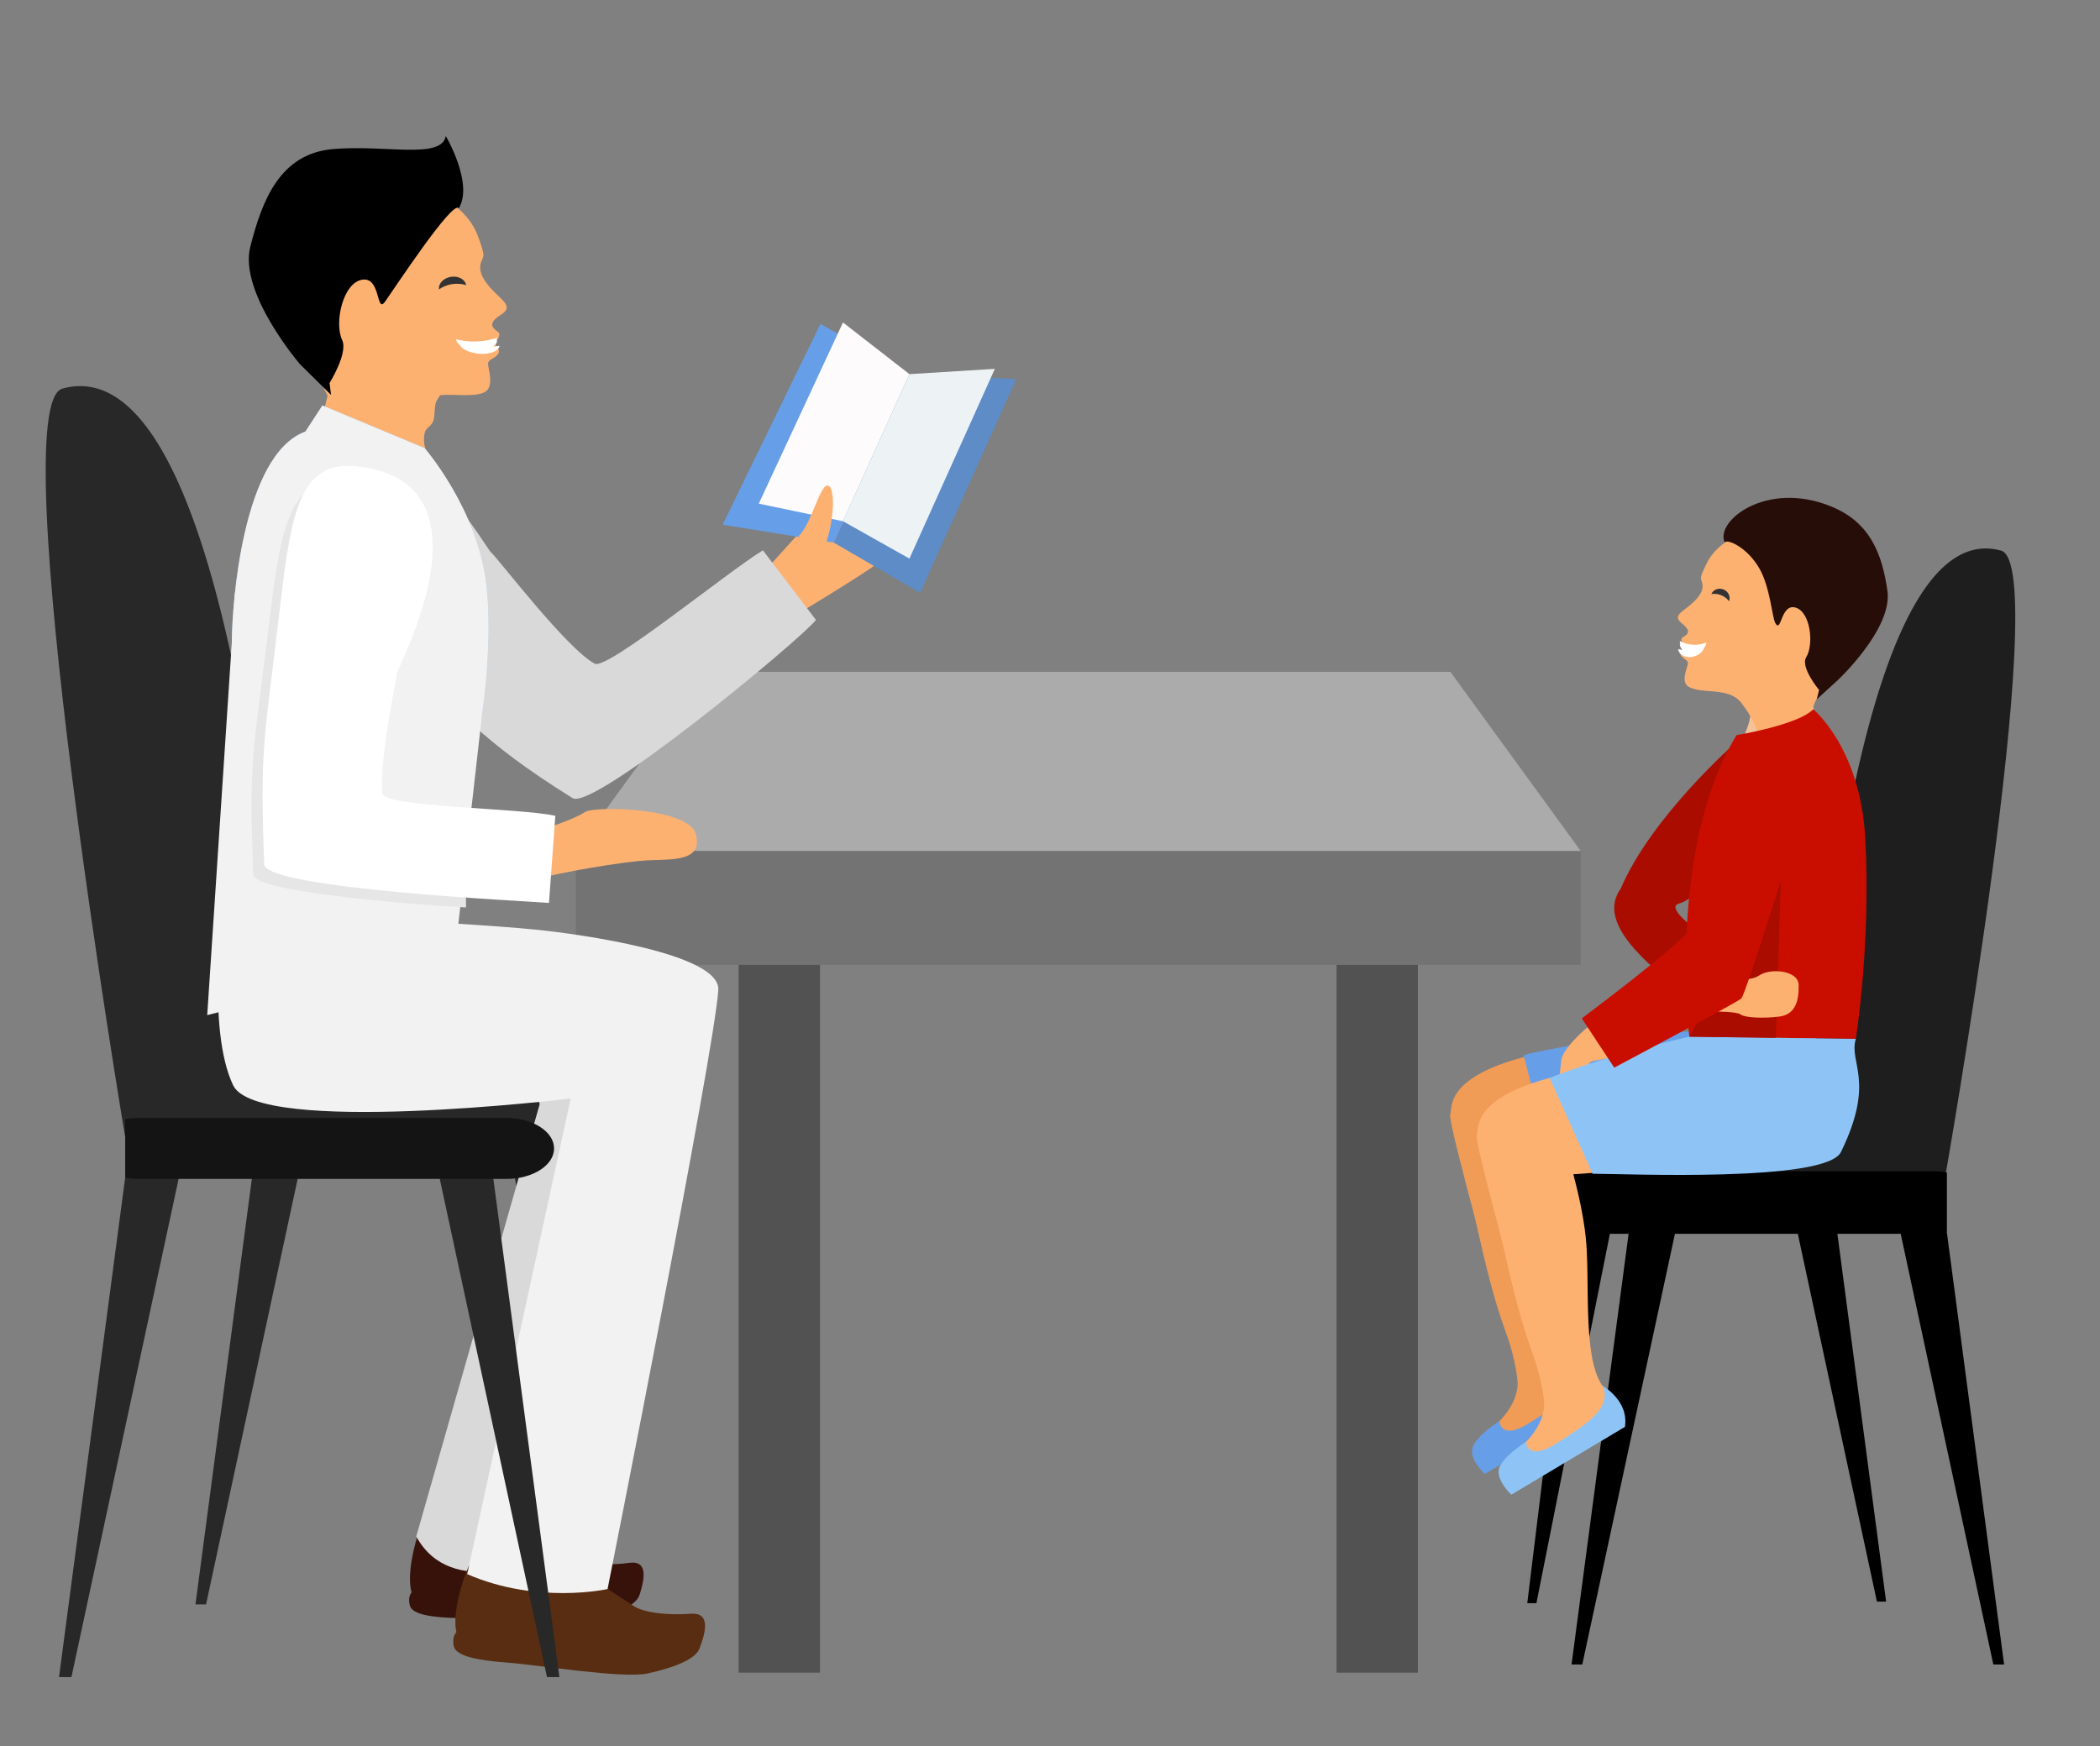 <?xml version="1.0" encoding="UTF-8" standalone="no"?><!DOCTYPE svg PUBLIC "-//W3C//DTD SVG 1.1//EN" "http://www.w3.org/Graphics/SVG/1.1/DTD/svg11.dtd"><svg width="100%" height="100%" viewBox="0 0 1639 1363" version="1.1" xmlns="http://www.w3.org/2000/svg" xmlns:xlink="http://www.w3.org/1999/xlink" xml:space="preserve" xmlns:serif="http://www.serif.com/" style="fill-rule:evenodd;clip-rule:evenodd;stroke-linejoin:round;stroke-miterlimit:2;"><rect x="0" y="0" width="1639" height="1363" fill="#808080" stroke="none"/><path d="M627.395,476.267c0,-0 30.801,-18.378 53.023,-33.245c22.222,-14.844 -28.023,-58.666 -28.023,-58.666l-58.466,64.644l33.466,27.267Z" style="fill:#fdb171;fill-rule:nonzero;"/><path d="M650.684,423.555l-86.689,-13.955l76.356,-156.734l69.444,39.201l-59.111,131.488Z" style="fill:#669fe8;fill-rule:nonzero;"/><path d="M718.129,462.756l-67.445,-39.201l59.111,-131.488l83.378,3.867l-75.044,166.822Z" style="fill:#5d8cc7;fill-rule:nonzero;"/><path d="M657.929,406.889l-65.711,-13.733l65.711,-141.423l51.866,40.334l-51.866,114.822Z" style="fill:#fefbfd;fill-rule:nonzero;"/><path d="M709.795,436.067l-51.866,-29.178l51.866,-114.822l66.667,-4.134l-66.667,148.134Z" style="fill:#edf2f5;fill-rule:nonzero;"/><rect x="449.44" y="664.245" width="784.222" height="88.933" style="fill:#737373;fill-rule:nonzero;"/><path d="M1233.66,664.245l-784.222,-0l101.644,-139.712l580.956,0l101.622,139.712Z" style="fill:#ababab;fill-rule:nonzero;"/><rect x="576.462" y="753.178" width="63.534" height="552.555" style="fill:#525252;fill-rule:nonzero;"/><rect x="1043.13" y="753.178" width="63.489" height="552.555" style="fill:#525252;fill-rule:nonzero;"/><path d="M97.706,887.689c0,0 -96.288,-571.444 -48.955,-584.356c47.333,-12.933 133.378,25.8 176.444,537.912l-127.489,46.444Z" style="fill:#282828;fill-rule:nonzero;"/><path d="M105.773,856.289l119.422,-24.733c0,-0 238.823,-0 237.023,52.6l-356.445,13.022l0,-40.889Z" style="fill:#282828;fill-rule:nonzero;"/><path d="M97.706,919.2l-51.644,390l9.689,-0l83.889,-390l-41.934,0Z" style="fill:#282828;fill-rule:nonzero;"/><path d="M196.707,919.2l-44.156,333.266l8.266,0l71.734,-333.266l-35.844,0Z" style="fill:#282828;fill-rule:nonzero;"/><path d="M432.44,893.378l44.111,360.444l-8.266,-0l-71.69,-360.444l35.845,-0Z" style="fill:#282828;fill-rule:nonzero;"/><path d="M383.262,431.2c5.378,4.667 59.422,75.667 80.978,86.911c9.755,5.111 104.022,-72.089 131.2,-88.511l41.4,54.356c-13,16.289 -173.823,149.199 -189.978,139.089c-76,-47.534 -82.311,-64.623 -147.156,-120.845c-64.866,-56.2 -99.666,-90.222 -68.289,-127.133c72.511,-85.178 146.445,51.533 151.845,56.133Z" style="fill:#d9d9d9;fill-rule:nonzero;"/><path d="M403.796,1189.4c-7.89,7.711 -32.645,17.8 -44.711,14.467c-11.868,-3.401 -28.023,-18.2 -31.69,-9.089c-3.666,9.111 -10.2,34.6 -6.155,48.355c0,0 -3.267,3.156 -1.333,10.311c1.866,7.134 18.244,9.4 39.511,9.734c21.333,0.311 85.333,7.222 103.155,2.089c17.934,-5.067 34.156,-11.844 36.689,-20.534c2.6,-8.622 8.111,-26.777 -7.8,-24.755c-15.867,2.2 -34.622,1.466 -42.667,-3.623c-8.022,-5.044 -25.355,-13.444 -32.289,-20.799c-6.733,-7.134 -9.488,-9.223 -12.71,-6.156Z" style="fill:#37120b;fill-rule:nonzero;"/><path d="M298.062,849.867c0,-0 123.089,-8.622 123.089,12.333l-96.266,337.2c27.266,50.244 97.266,16.778 97.266,16.778c-0,-0 99.511,-421.645 98.711,-430.778c-2.511,-27.934 -71.778,-42.533 -154.311,-42.533l-68.489,107Z" style="fill:#d9d9d9;fill-rule:nonzero;"/><path d="M260.951,320.133c-0,0 -13.289,-30.755 -36.045,-64.755c-22.577,-34 -19.244,-64.822 -2.778,-83.4c16.557,-18.6 55.089,-45.8 82.912,-43.089c27.778,2.711 44.577,46.711 55.244,71.088c10.645,24.423 5.689,48.867 5.689,48.867l1.178,32.867c-0,-0 -16.133,13.6 -26.4,31.267c-2.2,3.733 -0.867,12.711 -2.955,16.467c-2.178,4.133 -5.312,4.666 -6.179,7.978c-3.021,11.244 4.445,21.599 4.445,21.599l-75.111,-38.889Z" style="fill:#fdb171;fill-rule:nonzero;"/><path d="M367.151,281.711l-0.178,-3.178l-22,-19.777c-5.022,5.355 -13.311,7.578 -20.356,1.311l-79.377,-71.045c-6.156,39.289 11.645,82.044 13.666,89.845c2.267,8.911 -2.666,30.644 -9.71,54c22.977,6.244 46.155,11.466 69.755,14.955c-5.955,-16.511 -10.822,-49.378 25.556,-43.133c33.733,5.8 32.844,-7.667 30.399,-17.8c-4.955,-1.689 -7.378,1.622 -7.755,-5.178Z" style="fill:#fdb171;fill-rule:nonzero;"/><path d="M331.573,146.2c5.045,4.667 32.489,12.489 41.934,39.444c5.333,14.89 4.111,13.423 2.022,18.823c-3.401,8.911 5.111,18.155 9.911,23.089c7.422,7.733 15.244,11.999 5.4,18.244c-11.134,7.022 -5.867,10.511 -2.022,13.4c2.844,2.177 -1.645,7.534 -3.045,9.111c0,0 5.978,4.823 2.556,8.556c-3.245,3.733 -7.401,3.711 -7.401,7.089c-0.11,3.333 4.512,15.955 -1.155,21.089c-5.755,5.022 -22.111,2.977 -30.555,3.199c-7.023,0.178 -16.711,0.378 -24.333,8.29c-24.223,25.533 -18.801,35.688 -18.801,35.688c0,0 -18.177,3.445 -42.378,-13.933c-5.822,-4.178 10.445,4.067 11.934,-7.666c2.467,-19.156 -60.644,-103.334 -29.045,-107.69l65.978,-31.599l19,-45.134Z" style="fill:#fdb171;fill-rule:nonzero;"/><path d="M195.373,192.533c9.178,-35.977 22.933,-72.2 63.845,-76.088c40.933,-3.778 85.266,8.355 88.733,-10.245c0,0 21.822,37.022 10.111,56.4c-4.555,-6.911 -50.133,62.4 -57.4,72.689c-7.333,10.422 -3.067,-19.489 -18.067,-16.933c-14.978,2.51 -21.867,33.6 -15.555,47.066c4.8,10.223 -9.845,33.578 -9.845,33.578l1.201,9.289l-24.29,-24c0,-0 -47.955,-55.778 -38.733,-91.756Z" style="fill-rule:nonzero;"/><path d="M174.44,737.844c-0,0 6.444,-213.422 6.578,-238.8c0.133,-25.377 7.911,-144.088 57.333,-162.133l13.289,-20.377l79.711,33.244c-0,0 41.778,48.044 48.378,107.4c4.955,44 -1.911,108.711 -14.467,157.689c-12.533,48.999 -36.355,138.866 -36.355,138.866l-154.467,-15.889Z" style="fill:#8ec4f5;fill-rule:nonzero;"/><path d="M174.44,737.844c-0,0 6.444,-213.422 6.578,-238.8c0.133,-25.377 7.911,-144.088 57.333,-162.133l13.289,-20.377l79.711,33.244c-0,0 41.778,48.044 48.378,107.4c4.955,44 -1.911,108.711 -14.467,157.689c-12.533,48.999 -36.355,138.866 -36.355,138.866l-154.467,-15.889Z" style="fill:#f2f2f2;fill-rule:nonzero;"/><path d="M425.085,647.089c-0,0 23.977,-7.955 31.332,-13.111c7.334,-5.067 81.023,-3.556 86.623,17.022c5.667,20.623 -15.778,19.845 -35.045,20.489c-19.2,0.467 -77.4,10.667 -87.177,14.578c-9.956,3.933 4.267,-38.978 4.267,-38.978Z" style="fill:#fdb171;fill-rule:nonzero;"/><path d="M447.551,1221.82c-8.822,7.667 -35.911,17 -48.533,12.712c-12.556,-4.312 -28.912,-21.089 -33.312,-11.578c-4.466,9.466 -12.955,36.333 -9.51,51.222c-0,-0 -3.645,3.155 -2.023,10.933c1.556,7.711 18.889,11.111 41.556,12.756c22.711,1.577 90.622,12.844 109.955,8.444c19.401,-4.311 37.133,-10.645 40.378,-19.711c3.289,-9.044 10.222,-28.089 -6.822,-26.845c-17.067,1.312 -37.045,-0.533 -45.289,-6.422c-8.244,-5.933 -26.289,-15.91 -33.2,-24.133c-6.778,-8.066 -9.556,-10.466 -13.2,-7.378Z" style="fill:#582d11;fill-rule:nonzero;"/><path d="M174.062,711.4c-0,-0 182.8,8.222 243.445,14.245c34.578,3.444 144.866,18.71 143.111,47.155c-3.023,48.555 -86.422,467.667 -86.422,467.667c-0,-0 -54.778,12.267 -109.556,-11.645l80.777,-371.267c0,0 -244.599,29.467 -263.488,-10.399c-20.778,-43.778 -7.867,-135.756 -7.867,-135.756Z" style="fill:#f2f2f2;fill-rule:nonzero;"/><path d="M355.284,742.867l-193.555,49.577l21.888,-331.711l192.334,99.378l-20.667,182.756Z" style="fill:#f2f2f2;fill-rule:nonzero;"/><path d="M363.373,665.145l0.325,43.255c-53.685,-3.128 -165.539,-12.664 -166.043,-25.614c-3.501,-88.803 0.092,-96.224 10.481,-180.666c10.298,-84.486 14.325,-132.433 63.914,-127.256c114.532,11.98 32.929,153.884 32.128,160.887c-0.847,6.96 -14.394,68.254 -11.556,92.172c0.755,6.057 32.398,24.337 70.751,37.222Z" style="fill:#e6e6e6;fill-rule:nonzero;"/><path d="M309.662,526.333c-0.845,7.045 -13.978,68.845 -11.222,92.978c1.289,10.978 106.378,11.244 134.978,17.534l-4.956,68c-20.711,-1.578 -221.533,-11.134 -222.245,-30.156c-3.422,-89.578 0.067,-97.089 10.134,-182.333c10.045,-85.223 13.911,-133.578 62.067,-128.334c111.244,12.067 32,155.245 31.244,162.311Z" style="fill:#fff;fill-rule:nonzero;"/><path d="M384.929,919.2l51.666,390l-9.689,-0l-83.91,-390l41.933,0Z" style="fill:#282828;fill-rule:nonzero;"/><path d="M395.373,872.756l-287.955,-0c-3.378,-0 -6.623,0.333 -9.712,0.911l0,45.711c3.089,0.555 6.334,0.911 9.712,0.911l287.955,-0c20.444,-0 37.067,-10.644 37.067,-23.756c0,-13.155 -16.623,-23.777 -37.067,-23.777Z" style="fill:#141414;fill-rule:nonzero;"/><path d="M623.484,418.267c10,-8.978 17.112,-43.222 23.444,-38.934c6.356,4.311 2.645,38.934 -6.133,52.556c-8.777,13.578 -17.311,-13.622 -17.311,-13.622Z" style="fill:#fdb171;fill-rule:nonzero;"/><path d="M1517.15,924.579c0,-0 85.578,-483.645 44.622,-494.756c-40.933,-11.2 -115.244,22.334 -152.511,465l107.889,29.756Z" style="fill:#1e1e1e;fill-rule:nonzero;"/><path d="M1512.56,907.823l-103.289,-21.422c0,-0 -206.4,-0 -204.889,45.555l308.178,11.245l0,-35.378Z" style="fill:#1e1e1e;fill-rule:nonzero;"/><path d="M1519.51,962.223l44.644,337.134l-8.4,-0l-72.511,-337.134l36.267,0Z" style="fill-rule:nonzero;"/><path d="M1271.2,962.223l-44.645,337.134l8.378,-0l72.511,-337.134l-36.244,0Z" style="fill-rule:nonzero;"/><path d="M1433.91,962.223l38.155,288.067l-7.177,-0l-61.934,-288.067l30.956,0Z" style="fill-rule:nonzero;"/><path d="M1230.11,939.845l-38.111,311.645l7.133,-0l61.978,-311.645l-31,0Z" style="fill-rule:nonzero;"/><path d="M1237.91,914.334l272.4,0c3.178,0 6.244,0.356 9.2,0.978l-0,46.911c-2.956,0.556 -6.022,0.956 -9.2,0.956l-272.4,-0c-19.334,-0 -35.045,-10.934 -35.045,-24.423c0,-13.511 15.711,-24.422 35.045,-24.422Z" style="fill-rule:nonzero;"/><path d="M1200.42,877.379c-0,-0 12.622,37.689 16.422,71.511c3.778,33.733 -2.822,93.844 13,116.622l-45.444,13.267c-0,-0 -0.756,-16.378 -9.8,-40.734c-16.267,-43.733 -28.978,-118.577 -36.867,-147.311c-12.267,-44.733 62.689,-13.355 62.689,-13.355Z" style="fill:#f09c56;fill-rule:nonzero;"/><path d="M1288.95,894.801l-85.911,5.978l5.511,106.578l-32.533,34.688c-0,0 -46.4,-166.8 -44.2,-171.666c2.2,-4.822 -7,-32.556 74.867,-49.267c81.844,-16.689 130.666,-14.756 130.666,-14.756l-3.733,27.467l-44.667,60.978Z" style="fill:#f09c56;fill-rule:nonzero;"/><path d="M1184.4,1078.78c-0,-0 2.8,22.244 -29.289,42.733l17.066,12.111l59.289,-33.911c0,0 18.089,-19.222 -1.689,-34.155c-19.8,-15 -45.377,13.222 -45.377,13.222Z" style="fill:#f09c56;fill-rule:nonzero;"/><path d="M1229.78,1065.56c0,-0 20.912,11.244 17.712,32.177l-88.667,52.911c-0,0 -13.867,-12.844 -8.867,-22.333c5,-9.511 20.356,-18.955 20.356,-18.955c-0,-0 0.489,15.977 23.733,1.266c23.333,-14.778 44.111,-28 35.733,-45.066Z" style="fill:#669fe8;fill-rule:nonzero;"/><path d="M1189.15,823.801c7.156,-2.156 8.089,-2.111 17.534,-4.022c81.844,-16.711 130.666,-14.756 130.666,-14.756l-3.733,27.445l-44.667,61l-78.644,11.955l-21.156,-81.622Z" style="fill:#669fe8;fill-rule:nonzero;"/><path d="M1328.53,517.379l0.422,-2.489l19.245,-13.8c3.511,4.667 9.933,7.133 16.111,2.733l69.333,-49.622c1.533,31.822 -16.355,64.333 -18.689,70.356c-4.111,10.955 3.467,49.422 10.534,77.377c6.977,27.889 4.844,62.711 -12.112,118.067c-0.666,2.111 -1.377,4.689 -2.088,7.422c-30,-12.955 -60.112,-25.022 -91.778,-33.489c2.289,-8.444 4.333,-16.444 5.911,-23.555c12.955,-57.178 27.044,-83.867 32.155,-90.067c5.067,-6.133 22.889,-44.822 -12.977,-42.6c-27.378,1.645 -25.534,-8.978 -22.689,-16.867c4.089,-0.911 5.711,1.934 6.622,-3.466Z" style="fill:#f4c297;fill-rule:nonzero;"/><path d="M1368.64,412.601c-4.4,3.244 -26.978,7.067 -36.867,27.733c-5.511,11.378 -4.422,10.378 -3.244,14.8c2,7.445 -5.667,14 -9.889,17.6c-6.555,5.467 -13.2,8.245 -5.844,14.045c8.222,6.511 3.711,8.844 0.422,10.8c-2.445,1.555 0.622,6.133 1.6,7.555c-0,0 -5.156,3.289 -2.778,6.6c2.356,3.245 5.667,3.556 5.333,6.289c-0.288,2.622 -4.977,12.356 -0.933,16.867c4.178,4.555 17.311,4.311 24,5.2c5.645,0.778 13.311,1.778 18.756,8.778c17.044,22.377 11.844,29.955 11.844,29.955c0,0 14.156,4.334 34.889,-7.355c5.044,-2.845 4.378,5.444 4.156,-4.045c-0.245,-15.422 44.333,-80.133 19.555,-86.333l-49.755,-30.933l-11.245,-37.556Z" style="fill:#fdb171;fill-rule:nonzero;"/><path d="M1473.09,461.29c-4.2,-29.422 -13.756,-53.8 -44.289,-66.089c-50.423,-20.356 -90.334,11.689 -82.711,28.111c2.288,-2.733 17.955,4.2 27.333,20.911c8,14.156 9.822,37.978 12.089,42.022c4.866,8.934 4.155,-15.288 15.844,-11.955c11.689,3.311 14.534,28.711 8.334,38.8c-4.756,7.778 10.044,25.511 10.044,25.511l-1.733,7.244l16.266,-14.822c0,0 43.045,-40.244 38.823,-69.733Z" style="fill:#260d08;fill-rule:nonzero;"/><path d="M1354.4,579.933c0,-0 -65.583,57.629 -89.4,113.666c-23.459,32.586 37.908,73.706 94.201,114.315l6.357,-54.307c0,-0 -72.874,-43.174 -55.15,-48.277c37.115,-10.685 25.639,-103.287 71.622,-90.972c53.086,14.217 -27.63,-34.425 -27.63,-34.425Z" style="fill:#ab0c00;fill-rule:nonzero;"/><path d="M1318.47,809.29c0,-0 -17.577,-146 36.867,-235.422c0,-0 48.289,-7.934 59.8,-20.223c-0,0 36.667,29.934 40.622,100.067c4.622,82.511 -7.333,157.289 -7.333,157.289l-129.956,-1.711Z" style="fill:#c90e00;fill-rule:nonzero;"/><path d="M1278.71,814.023c-10.956,11.245 -29.622,13.022 -35.578,14.334c-6,1.311 -7.289,14.2 -10.4,24.288c-2.422,7.823 -5.644,17.156 -10.644,14.223c-8.245,-4.756 -4.378,-32.356 -3.423,-39.6c0.956,-7.2 14.023,-21.845 33.489,-35.4c19.511,-13.645 26.556,22.155 26.556,22.155Z" style="fill:#fdb171;fill-rule:nonzero;"/><path d="M1221.18,893.534c0,0 12.578,37.711 16.378,71.511c3.778,33.778 -2.8,93.867 13,116.6l-45.422,13.311c-0,0 -0.778,-16.399 -9.778,-40.733c-16.266,-43.733 -29.022,-118.6 -36.889,-147.311c-12.266,-44.755 62.711,-13.378 62.711,-13.378Z" style="fill:#fdb171;fill-rule:nonzero;"/><path d="M1309.69,910.957l-85.912,5.977l5.512,106.6l-32.556,34.645c0,-0 -46.378,-166.756 -44.2,-171.622c2.222,-4.845 -6.956,-32.556 74.889,-49.267c81.867,-16.711 130.667,-14.756 130.667,-14.756l-3.734,27.423l-44.666,61Z" style="fill:#fdb171;fill-rule:nonzero;"/><path d="M1209.47,841.534c42.667,-17.489 109,-32.244 109,-32.244l129.956,1.711c-5.733,18.667 15.622,32.6 -11.6,88.289c-11.645,23.866 -168.245,16.978 -193.845,16.978l-33.511,-74.734Z" style="fill:#8ec4f5;fill-rule:nonzero;"/><path d="M1205.13,1094.96c-0,0 2.8,22.245 -29.267,42.712l17.067,12.133l59.289,-33.933c-0,-0 18.089,-19.178 -1.711,-34.178c-19.8,-14.978 -45.378,13.266 -45.378,13.266Z" style="fill:#fdb171;fill-rule:nonzero;"/><path d="M1250.51,1081.69c-0,-0 20.933,11.289 17.711,32.178l-88.645,52.933c0,-0 -13.888,-12.822 -8.866,-22.356c4.978,-9.444 20.355,-18.911 20.355,-18.911c0,0 0.467,15.956 23.734,1.245c23.311,-14.778 44.089,-28 35.711,-45.089Z" style="fill:#8ec4f5;fill-rule:nonzero;"/><path d="M1386.02,810.179l-67.556,-0.889c0,-0 35.623,-57.889 46.089,-126.956l26.089,-14.933l-4.622,142.778Z" style="fill:#ab0c00;fill-rule:nonzero;"/><path d="M1336,764.994c8.475,-1.965 28.775,2.338 37.018,-3.51c8.221,-5.847 30.517,-4.283 30.769,7.421c0.254,11.727 -2.156,23.011 -15.066,24.671c-12.935,1.639 -27.332,0.783 -30.123,-1.61c-2.814,-2.392 -20.706,-2.333 -20.706,-2.333l-1.892,-24.639Z" style="fill:#fdb171;fill-rule:nonzero;"/><path d="M1338.91,620.912c-0,0 -16.2,97.422 -20.445,104.822c-6.533,11.4 -83.911,69.245 -83.911,69.245l25.311,38.466c0,0 95.689,-50.755 99.156,-53.955c3.489,-3.133 39,-119.422 50.244,-150.867c13.534,-37.822 -70.355,-7.711 -70.355,-7.711Z" style="fill:#c90e00;fill-rule:nonzero;"/><path d="M1311.07,500.374c-0.104,4.351 4.43,8.148 10.118,8.474c5.688,0.325 10.391,-2.943 10.495,-7.294c-2.436,1.168 -6.252,2.011 -10.363,1.775c-4.111,-0.235 -7.876,-1.512 -10.25,-2.955Z" style="fill:#fff;"/><path d="M1309.83,506.632c0.294,4.331 5.128,7.099 10.789,6.178c5.661,-0.921 10.019,-5.184 9.725,-9.514c-2.305,1.688 -6.006,3.356 -10.097,4.022c-4.092,0.665 -7.935,0.224 -10.417,-0.686Z" style="fill:#fff;"/><path d="M1311.05,502.373c-0.09,3.8 3.163,7.075 7.261,7.31c4.098,0.234 7.499,-2.66 7.59,-6.46c-1.76,1.041 -4.513,1.81 -7.475,1.64c-2.962,-0.169 -5.67,-1.251 -7.376,-2.49Z" style="fill:#fff;"/><path d="M1349.46,469.329c1.422,-3.529 -0.512,-7.639 -4.316,-9.172c-3.805,-1.534 -8.049,0.085 -9.471,3.614c2.035,-0.41 4.916,-0.248 7.666,0.861c2.75,1.109 4.939,2.99 6.121,4.697Z" style="fill:#333;"/><path d="M342.665,225.91c-0.702,-4.514 3.46,-8.914 9.288,-9.82c5.828,-0.906 11.129,2.024 11.83,6.538c-2.674,-0.971 -6.728,-1.467 -10.94,-0.813c-4.212,0.655 -7.925,2.358 -10.178,4.095Z" style="fill:#333;"/><path d="M387.931,263.635c0.16,4.351 -6.863,8.148 -15.674,8.474c-8.812,0.325 -16.096,-2.943 -16.257,-7.294c3.773,1.167 9.684,2.01 16.053,1.775c6.368,-0.236 12.201,-1.512 15.878,-2.955Z" style="fill:#fff;"/><path d="M389.854,269.893c-0.455,4.33 -7.943,7.098 -16.713,6.178c-8.769,-0.921 -15.519,-5.184 -15.065,-9.514c3.571,1.688 9.304,3.356 15.642,4.022c6.338,0.665 12.292,0.224 16.136,-0.686Z" style="fill:#fff;"/><path d="M387.967,265.633c0.141,3.8 -4.899,7.076 -11.247,7.311c-6.349,0.234 -11.617,-2.66 -11.757,-6.46c2.726,1.04 6.99,1.81 11.579,1.64c4.588,-0.17 8.784,-1.251 11.425,-2.491Z" style="fill:#fff;"/></svg>